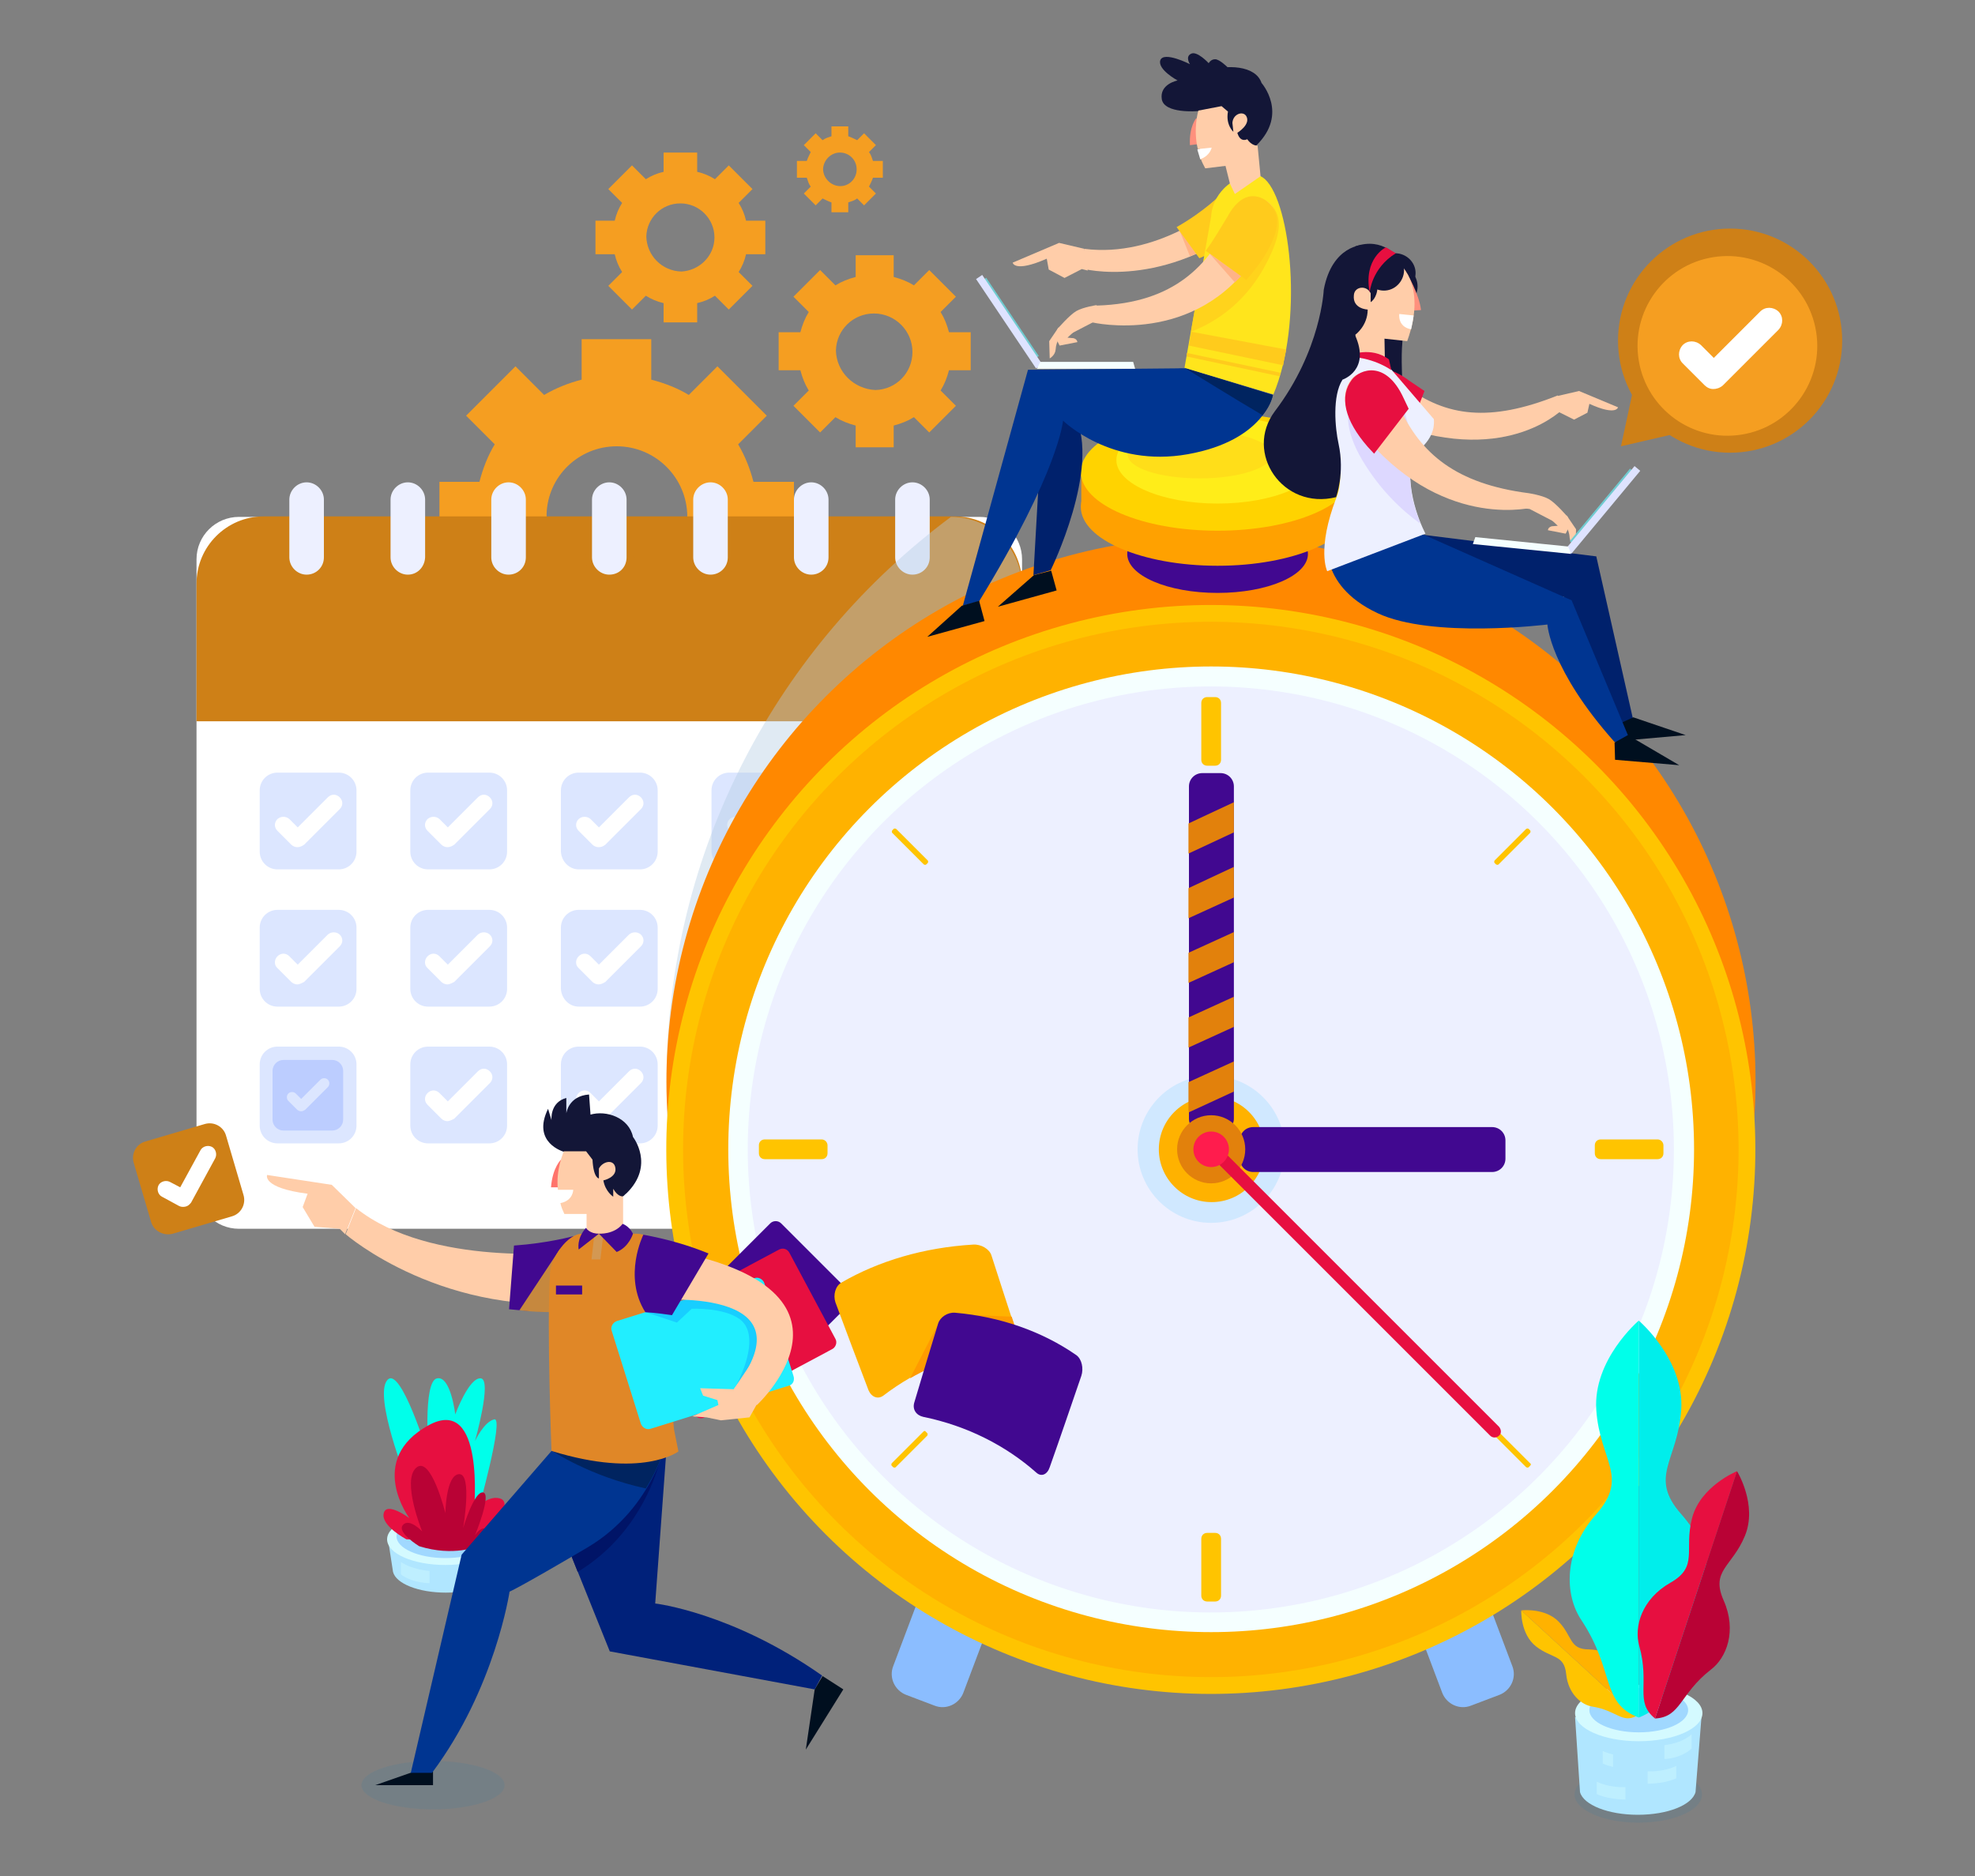 <?xml version="1.0" encoding="utf-8"?>
<!-- Generator: Adobe Illustrator 23.0.6, SVG Export Plug-In . SVG Version: 6.00 Build 0)  -->
<svg version="1.1" id="Livello_1" xmlns="http://www.w3.org/2000/svg" xmlns:xlink="http://www.w3.org/1999/xlink" x="0px" y="0px"
	 viewBox="0 0 400 380" style="enable-background:new 0 0 400 380;" xml:space="preserve">
<rect x="0" y="0" width="400" height="380" fill="#808080" stroke="none"/>
<style type="text/css">
	.st0{fill:#F59E21;}
	.st1{fill:#FFFFFF;}
	.st2{fill:#DCE6FF;}
	.st3{fill:#BCCDFF;}
	.st4{fill:#CE8017;}
	.st5{fill:#EDF0FF;}
	.st6{opacity:9.000000e-02;fill:#017ABF;}
	.st7{fill:#8BBDFF;}
	.st8{opacity:0.41;fill:#B3CAE1;}
	.st9{fill:#FF8800;}
	.st10{fill:#FFC400;}
	.st11{fill:#FFB200;}
	.st12{fill:#F5FFFF;}
	.st13{fill:#D0E8FF;}
	.st14{fill:#410890;}
	.st15{fill:#E2810C;}
	.st16{fill:#E70F40;}
	.st17{fill:#FF1C4D;}
	.st18{fill:#FFA100;}
	.st19{fill:#FFD300;}
	.st20{fill:#FFED19;}
	.st21{fill:#FFDE19;}
	.st22{fill:#B0E6FF;}
	.st23{fill:#BEEFFF;}
	.st24{fill:#D4FAFF;}
	.st25{fill:#A0D8FF;}
	.st26{fill:#00FFEA;}
	.st27{fill:#B90235;}
	.st28{fill:#000F1F;}
	.st29{fill:#00217A;}
	.st30{fill:#001467;}
	.st31{fill:#003591;}
	.st32{fill:#002460;}
	.st33{fill:#131637;}
	.st34{fill:#FF746B;}
	.st35{fill:#FFCDA9;}
	.st36{fill:#C6883E;}
	.st37{fill:#E08727;}
	.st38{fill:#FF9B00;}
	.st39{fill:#21EEFF;}
	.st40{fill:#18CEFF;}
	.st41{fill:#D39853;}
	.st42{fill:#00EEEB;}
	.st43{fill:#FF907D;}
	.st44{fill:#00216C;}
	.st45{fill:#DDD8FF;}
	.st46{fill:#70CBD0;}
	.st47{fill:#DEE3FF;}
	.st48{fill:#FFB387;}
	.st49{fill:#FFCB1C;}
	.st50{fill:#FFE51C;}
	.st51{opacity:0.68;fill:#FFCB1C;}
</style>
<g>
	<path class="st0" d="M160.8,111.7V97.6h-8.2c-0.7-2.7-1.7-5.2-3.1-7.6l5.8-5.8l-10-10l-5.8,5.8c-2.3-1.4-4.9-2.4-7.6-3.1v-8.2
		h-14.1v8.2c-2.7,0.7-5.2,1.7-7.6,3.1l-5.8-5.8l-10,10l5.8,5.8c-1.4,2.3-2.4,4.9-3.1,7.6H89v14.1h8.2c0.7,2.7,1.7,5.2,3.1,7.6
		l-5.8,5.8l10,10l5.8-5.8c2.3,1.4,4.9,2.4,7.6,3.1v8.2H132v-8.2c2.7-0.7,5.2-1.7,7.6-3.1l5.8,5.8l10-10l-5.8-5.8
		c1.4-2.3,2.4-4.9,3.1-7.6H160.8z M110.7,104.2c0.2-7.7,6.5-13.8,14.2-13.8c7.9,0,14.3,6.4,14.3,14.3c0,7.7-6.2,14-13.8,14.2
		C117.4,118.6,110.9,112.2,110.7,104.2z"/>
	<path class="st0" d="M196.6,75v-7.7h-4.4c-0.4-1.5-0.9-2.8-1.7-4.1l3.1-3.1l-5.4-5.4l-3.1,3.1c-1.3-0.8-2.6-1.3-4.1-1.7v-4.4h-7.7
		v4.4c-1.5,0.4-2.8,0.9-4.1,1.7l-3.1-3.1l-5.4,5.4l3.1,3.1c-0.8,1.3-1.3,2.6-1.7,4.1h-4.4V75h4.4c0.4,1.5,0.9,2.8,1.7,4.1l-3.1,3.1
		l5.4,5.4l3.1-3.1c1.3,0.8,2.6,1.3,4.1,1.7v4.4h7.7v-4.4c1.5-0.4,2.8-0.9,4.1-1.7l3.1,3.1l5.4-5.4l-3.1-3.1c0.8-1.3,1.3-2.6,1.7-4.1
		H196.6z M169.3,71c0.1-4.2,3.5-7.5,7.7-7.5c4.3,0,7.8,3.5,7.8,7.8c0,4.2-3.3,7.6-7.5,7.7C172.9,78.8,169.4,75.3,169.3,71z"/>
	<path class="st0" d="M155,51.5v-6.8h-3.9c-0.3-1.3-0.8-2.5-1.5-3.6l2.8-2.8l-4.8-4.8l-2.8,2.8c-1.1-0.7-2.3-1.2-3.6-1.5v-3.9h-6.8
		v3.9c-1.3,0.3-2.5,0.8-3.6,1.5l-2.8-2.8l-4.8,4.8l2.8,2.8c-0.7,1.1-1.2,2.3-1.5,3.6h-3.9v6.8h3.9c0.3,1.3,0.8,2.5,1.5,3.6l-2.8,2.8
		l4.8,4.8l2.8-2.8c1.1,0.7,2.3,1.2,3.6,1.5v3.9h6.8v-3.9c1.3-0.3,2.5-0.8,3.6-1.5l2.8,2.8l4.8-4.8l-2.8-2.8c0.7-1.1,1.2-2.3,1.5-3.6
		H155z M130.9,47.9c0.1-3.7,3.1-6.7,6.9-6.7c3.8,0,6.9,3.1,6.9,6.9c0,3.7-3,6.7-6.7,6.9C134.1,54.9,131,51.8,130.9,47.9z"/>
	<path class="st0" d="M178.8,36v-3.4h-2c-0.2-0.6-0.4-1.3-0.8-1.8l1.4-1.4L175,27l-1.4,1.4c-0.6-0.3-1.2-0.6-1.8-0.8v-2h-3.4v2
		c-0.6,0.2-1.3,0.4-1.8,0.8l-1.4-1.4l-2.4,2.4l1.4,1.4c-0.3,0.6-0.6,1.2-0.8,1.8h-2V36h2c0.2,0.6,0.4,1.3,0.8,1.8l-1.4,1.4l2.4,2.4
		l1.4-1.4c0.6,0.3,1.2,0.6,1.8,0.8v2h3.4v-2c0.6-0.2,1.3-0.4,1.8-0.8l1.4,1.4l2.4-2.4l-1.4-1.4c0.3-0.6,0.6-1.2,0.8-1.8H178.8z
		 M166.7,34.2c0.1-1.8,1.6-3.3,3.4-3.3c1.9,0,3.4,1.5,3.4,3.4c0,1.9-1.5,3.4-3.3,3.4C168.3,37.7,166.7,36.1,166.7,34.2z"/>
	<g>
		<path class="st1" d="M198.4,248.9h-150c-4.8,0-8.6-3.9-8.6-8.6v-127c0-4.8,3.9-8.6,8.6-8.6h150c4.8,0,8.6,3.9,8.6,8.6v127
			C207,245,203.2,248.9,198.4,248.9z"/>
		<path class="st2" d="M86.7,176.1h12.4c2,0,3.6-1.6,3.6-3.6v-12.4c0-2-1.6-3.6-3.6-3.6H86.7c-2,0-3.6,1.6-3.6,3.6v12.4
			C83.1,174.5,84.7,176.1,86.7,176.1z M117.2,176.1h12.4c2,0,3.6-1.6,3.6-3.6v-12.4c0-2-1.6-3.6-3.6-3.6h-12.4c-2,0-3.6,1.6-3.6,3.6
			v12.4C113.7,174.5,115.3,176.1,117.2,176.1z M56.2,176.1h12.4c2,0,3.6-1.6,3.6-3.6v-12.4c0-2-1.6-3.6-3.6-3.6H56.2
			c-2,0-3.6,1.6-3.6,3.6v12.4C52.6,174.5,54.2,176.1,56.2,176.1z M147.7,176.1h12.4c2,0,3.6-1.6,3.6-3.6v-12.4c0-2-1.6-3.6-3.6-3.6
			h-12.4c-2,0-3.6,1.6-3.6,3.6v12.4C144.2,174.5,145.8,176.1,147.7,176.1z M174.7,160.1v12.4c0,2,1.6,3.6,3.6,3.6h12.4
			c2,0,3.6-1.6,3.6-3.6v-12.4c0-2-1.6-3.6-3.6-3.6h-12.4C176.3,156.6,174.7,158.2,174.7,160.1z M178.3,203.9h12.4
			c2,0,3.6-1.6,3.6-3.6v-12.4c0-2-1.6-3.6-3.6-3.6h-12.4c-2,0-3.6,1.6-3.6,3.6v12.4C174.7,202.3,176.3,203.9,178.3,203.9z
			 M56.2,203.9h12.4c2,0,3.6-1.6,3.6-3.6v-12.4c0-2-1.6-3.6-3.6-3.6H56.2c-2,0-3.6,1.6-3.6,3.6v12.4
			C52.6,202.3,54.2,203.9,56.2,203.9z M86.7,203.9h12.4c2,0,3.6-1.6,3.6-3.6v-12.4c0-2-1.6-3.6-3.6-3.6H86.7c-2,0-3.6,1.6-3.6,3.6
			v12.4C83.1,202.3,84.7,203.9,86.7,203.9z M147.7,203.9h12.4c2,0,3.6-1.6,3.6-3.6v-12.4c0-2-1.6-3.6-3.6-3.6h-12.4
			c-2,0-3.6,1.6-3.6,3.6v12.4C144.2,202.3,145.8,203.9,147.7,203.9z M117.2,203.9h12.4c2,0,3.6-1.6,3.6-3.6v-12.4
			c0-2-1.6-3.6-3.6-3.6h-12.4c-2,0-3.6,1.6-3.6,3.6v12.4C113.7,202.3,115.3,203.9,117.2,203.9z M56.2,231.6h12.4
			c2,0,3.6-1.6,3.6-3.6v-12.4c0-2-1.6-3.6-3.6-3.6H56.2c-2,0-3.6,1.6-3.6,3.6V228C52.6,230,54.2,231.6,56.2,231.6z M147.7,231.6
			h12.4c2,0,3.6-1.6,3.6-3.6v-12.4c0-2-1.6-3.6-3.6-3.6h-12.4c-2,0-3.6,1.6-3.6,3.6V228C144.2,230,145.8,231.6,147.7,231.6z
			 M178.3,231.6h12.4c2,0,3.6-1.6,3.6-3.6v-12.4c0-2-1.6-3.6-3.6-3.6h-12.4c-2,0-3.6,1.6-3.6,3.6V228
			C174.7,230,176.3,231.6,178.3,231.6z M117.2,231.6h12.4c2,0,3.6-1.6,3.6-3.6v-12.4c0-2-1.6-3.6-3.6-3.6h-12.4
			c-2,0-3.6,1.6-3.6,3.6V228C113.7,230,115.3,231.6,117.2,231.6z M86.7,231.6h12.4c2,0,3.6-1.6,3.6-3.6v-12.4c0-2-1.6-3.6-3.6-3.6
			H86.7c-2,0-3.6,1.6-3.6,3.6V228C83.1,230,84.7,231.6,86.7,231.6z"/>
		<path class="st3" d="M57.4,229h9.9c1.2,0,2.2-1,2.2-2.2v-9.9c0-1.2-1-2.2-2.2-2.2h-9.9c-1.2,0-2.2,1-2.2,2.2v9.9
			C55.2,228,56.2,229,57.4,229z"/>
		<g>
			<g>
				<g>
					<path class="st1" d="M60.2,171.6c-0.4,0-0.9-0.2-1.2-0.5l-2.8-2.8c-0.7-0.7-0.7-1.7,0-2.4c0.7-0.6,1.7-0.6,2.4,0l1.7,1.7
						l6.1-6.1c0.7-0.7,1.7-0.7,2.4,0c0.7,0.7,0.7,1.7,0,2.4l-7.2,7.2C61,171.5,60.6,171.6,60.2,171.6z"/>
				</g>
			</g>
			<g>
				<g>
					<path class="st1" d="M90.6,171.6c-0.4,0-0.9-0.2-1.2-0.5l-2.8-2.8c-0.7-0.7-0.7-1.7,0-2.4c0.7-0.6,1.7-0.6,2.4,0l1.7,1.7
						l6.1-6.1c0.7-0.7,1.7-0.7,2.4,0c0.7,0.7,0.7,1.7,0,2.4l-7.2,7.2C91.4,171.5,91,171.6,90.6,171.6z"/>
				</g>
			</g>
			<g>
				<g>
					<path class="st1" d="M121.2,171.6c-0.4,0-0.9-0.2-1.2-0.5l-2.8-2.8c-0.7-0.7-0.7-1.7,0-2.4c0.7-0.6,1.7-0.6,2.4,0l1.7,1.7
						l6.1-6.1c0.7-0.7,1.7-0.7,2.4,0c0.7,0.7,0.7,1.7,0,2.4l-7.2,7.2C122.1,171.5,121.7,171.6,121.2,171.6z"/>
				</g>
			</g>
			<g>
				<g>
					<path class="st1" d="M151.8,171.6c-0.4,0-0.9-0.2-1.2-0.5l-2.8-2.8c-0.7-0.7-0.7-1.7,0-2.4c0.7-0.6,1.7-0.6,2.4,0l1.7,1.7
						l6.1-6.1c0.7-0.7,1.7-0.7,2.4,0c0.7,0.7,0.7,1.7,0,2.4l-7.2,7.2C152.6,171.5,152.2,171.6,151.8,171.6z"/>
				</g>
			</g>
		</g>
		<g>
			<g>
				<g>
					<path class="st1" d="M60.2,199.4c-0.4,0-0.9-0.2-1.2-0.5l-2.8-2.8c-0.7-0.6-0.7-1.7,0-2.4c0.7-0.7,1.7-0.7,2.4,0l1.7,1.7
						l6.1-6.1c0.7-0.6,1.7-0.6,2.4,0c0.7,0.7,0.7,1.7,0,2.4l-7.2,7.2C61,199.2,60.6,199.4,60.2,199.4z"/>
				</g>
			</g>
			<g>
				<path class="st2" d="M61,225.1c-0.3,0-0.5-0.1-0.8-0.3l-1.8-1.8c-0.4-0.4-0.4-1.1,0-1.5c0.4-0.4,1.1-0.4,1.5,0l1.1,1.1l3.9-3.9
					c0.4-0.4,1.1-0.4,1.5,0c0.4,0.4,0.4,1.1,0,1.5l-4.6,4.6C61.5,225,61.2,225.1,61,225.1z"/>
			</g>
			<g>
				<g>
					<path class="st1" d="M90.6,199.4c-0.4,0-0.9-0.2-1.2-0.5l-2.8-2.8c-0.7-0.6-0.7-1.7,0-2.4c0.7-0.7,1.7-0.7,2.4,0l1.7,1.7
						l6.1-6.1c0.7-0.6,1.7-0.6,2.4,0c0.7,0.7,0.7,1.7,0,2.4l-7.2,7.2C91.4,199.2,91,199.4,90.6,199.4z"/>
				</g>
			</g>
			<g>
				<g>
					<path class="st1" d="M121.2,199.4c-0.4,0-0.9-0.2-1.2-0.5l-2.8-2.8c-0.7-0.6-0.7-1.7,0-2.4c0.7-0.7,1.7-0.7,2.4,0l1.7,1.7
						l6.1-6.1c0.7-0.6,1.7-0.6,2.4,0c0.7,0.7,0.7,1.7,0,2.4l-7.2,7.2C122.1,199.2,121.7,199.4,121.2,199.4z"/>
				</g>
			</g>
			<g>
				<g>
					<path class="st1" d="M151.8,199.4c-0.4,0-0.9-0.2-1.2-0.5l-2.8-2.8c-0.7-0.6-0.7-1.7,0-2.4c0.7-0.7,1.7-0.7,2.4,0l1.7,1.7
						l6.1-6.1c0.7-0.6,1.7-0.6,2.4,0c0.7,0.7,0.7,1.7,0,2.4l-7.2,7.2C152.6,199.2,152.2,199.4,151.8,199.4z"/>
				</g>
			</g>
		</g>
		<g>
			<g>
				<path class="st4" d="M35,249.9l11.9-3.5c1.9-0.5,3-2.5,2.4-4.4l-3.5-11.9c-0.5-1.9-2.5-3-4.4-2.4l-11.9,3.5
					c-1.9,0.5-3,2.5-2.4,4.4l3.5,11.9C31.1,249.3,33.1,250.4,35,249.9z"/>
				<g>
					<path class="st1" d="M37.6,244.4c-0.4,0.1-0.9,0.1-1.3-0.1l-3.5-1.9c-0.8-0.4-1.1-1.5-0.7-2.3c0.4-0.8,1.5-1.1,2.3-0.7l2.1,1.1
						l4.1-7.5c0.4-0.8,1.5-1.1,2.3-0.7c0.8,0.4,1.1,1.5,0.7,2.3l-4.9,9C38.3,244.1,38,244.3,37.6,244.4z"/>
				</g>
			</g>
			<g>
				<g>
					<path class="st1" d="M90.6,227.1c-0.4,0-0.9-0.2-1.2-0.5l-2.8-2.8c-0.7-0.7-0.7-1.7,0-2.4c0.7-0.7,1.7-0.7,2.4,0l1.7,1.7
						l6.1-6.1c0.7-0.7,1.7-0.7,2.4,0c0.7,0.7,0.7,1.7,0,2.4l-7.2,7.2C91.4,226.9,91,227.1,90.6,227.1z"/>
				</g>
			</g>
			<g>
				<g>
					<path class="st1" d="M121.2,227.1c-0.4,0-0.9-0.2-1.2-0.5l-2.8-2.8c-0.7-0.7-0.7-1.7,0-2.4c0.7-0.7,1.7-0.7,2.4,0l1.7,1.7
						l6.1-6.1c0.7-0.7,1.7-0.7,2.4,0c0.7,0.7,0.7,1.7,0,2.4l-7.2,7.2C122.1,226.9,121.7,227.1,121.2,227.1z"/>
				</g>
			</g>
			<g>
				<g>
					<path class="st1" d="M151.8,227.1c-0.4,0-0.9-0.2-1.2-0.5l-2.8-2.8c-0.7-0.7-0.7-1.7,0-2.4c0.7-0.7,1.7-0.7,2.4,0l1.7,1.7
						l6.1-6.1c0.7-0.7,1.7-0.7,2.4,0c0.7,0.7,0.7,1.7,0,2.4l-7.2,7.2C152.6,226.9,152.2,227.1,151.8,227.1z"/>
				</g>
			</g>
		</g>
		<path class="st4" d="M193.4,104.6h-140c-7.5,0-13.6,6.1-13.6,13.6v27.9H207v-27.9C207,110.7,200.9,104.6,193.4,104.6z"/>
		<g>
			<g>
				<path class="st4" d="M67.2,113.1c0,2.8-2.3,5-5,5c-2.8,0-5-2.3-5-5c0-2.8,2.3-5,5-5C64.9,108.1,67.2,110.3,67.2,113.1z"/>
				<path class="st5" d="M62.1,116.4L62.1,116.4c-1.9,0-3.5-1.6-3.5-3.5v-11.7c0-1.9,1.6-3.5,3.5-3.5l0,0c1.9,0,3.5,1.6,3.5,3.5
					v11.7C65.6,114.9,64,116.4,62.1,116.4z"/>
			</g>
			<g>
				<path class="st4" d="M87.6,113.1c0,2.8-2.3,5-5,5c-2.8,0-5-2.3-5-5c0-2.8,2.3-5,5-5C85.3,108.1,87.6,110.3,87.6,113.1z"/>
				<path class="st5" d="M82.6,116.4L82.6,116.4c-1.9,0-3.5-1.6-3.5-3.5v-11.7c0-1.9,1.6-3.5,3.5-3.5l0,0c1.9,0,3.5,1.6,3.5,3.5
					v11.7C86,114.9,84.5,116.4,82.6,116.4z"/>
			</g>
			<g>
				<path class="st4" d="M108,113.1c0,2.8-2.3,5-5,5c-2.8,0-5-2.3-5-5c0-2.8,2.3-5,5-5C105.8,108.1,108,110.3,108,113.1z"/>
				<path class="st5" d="M103,116.4L103,116.4c-1.9,0-3.5-1.6-3.5-3.5v-11.7c0-1.9,1.6-3.5,3.5-3.5l0,0c1.9,0,3.5,1.6,3.5,3.5v11.7
					C106.5,114.9,104.9,116.4,103,116.4z"/>
			</g>
			<g>
				<path class="st4" d="M128.5,113.1c0,2.8-2.3,5-5,5s-5-2.3-5-5c0-2.8,2.3-5,5-5S128.5,110.3,128.5,113.1z"/>
				<path class="st5" d="M123.4,116.4L123.4,116.4c-1.9,0-3.5-1.6-3.5-3.5v-11.7c0-1.9,1.6-3.5,3.5-3.5l0,0c1.9,0,3.5,1.6,3.5,3.5
					v11.7C126.9,114.9,125.4,116.4,123.4,116.4z"/>
			</g>
			<g>
				<path class="st4" d="M148.9,113.1c0,2.8-2.3,5-5,5c-2.8,0-5-2.3-5-5c0-2.8,2.3-5,5-5C146.7,108.1,148.9,110.3,148.9,113.1z"/>
				<path class="st5" d="M143.9,116.4L143.9,116.4c-1.9,0-3.5-1.6-3.5-3.5v-11.7c0-1.9,1.6-3.5,3.5-3.5l0,0c1.9,0,3.5,1.6,3.5,3.5
					v11.7C147.4,114.9,145.8,116.4,143.9,116.4z"/>
			</g>
			<g>
				<path class="st4" d="M169.4,113.1c0,2.8-2.3,5-5,5c-2.8,0-5-2.3-5-5c0-2.8,2.3-5,5-5C167.1,108.1,169.4,110.3,169.4,113.1z"/>
				<path class="st5" d="M164.3,116.4L164.3,116.4c-1.9,0-3.5-1.6-3.5-3.5v-11.7c0-1.9,1.6-3.5,3.5-3.5l0,0c1.9,0,3.5,1.6,3.5,3.5
					v11.7C167.8,114.9,166.2,116.4,164.3,116.4z"/>
			</g>
			<g>
				<path class="st4" d="M189.8,113.1c0,2.8-2.3,5-5,5c-2.8,0-5-2.3-5-5c0-2.8,2.3-5,5-5C187.5,108.1,189.8,110.3,189.8,113.1z"/>
				<path class="st5" d="M184.8,116.4L184.8,116.4c-1.9,0-3.5-1.6-3.5-3.5v-11.7c0-1.9,1.6-3.5,3.5-3.5l0,0c1.9,0,3.5,1.6,3.5,3.5
					v11.7C188.3,114.9,186.7,116.4,184.8,116.4z"/>
			</g>
		</g>
	</g>
	<g>
		<ellipse class="st6" cx="87.7" cy="361.6" rx="14.5" ry="4.9"/>
		<g>
			<path class="st7" d="M189.3,345.5l-5.8-2.2c-2.3-0.9-3.5-3.5-2.6-5.8l9.5-25.2c0.9-2.3,3.5-3.5,5.8-2.6l5.8,2.2
				c2.3,0.9,3.5,3.5,2.6,5.8l-9.5,25.2C194.2,345.2,191.6,346.4,189.3,345.5z"/>
			<path class="st7" d="M297.9,345.5l5.8-2.2c2.3-0.9,3.5-3.5,2.6-5.8l-9.5-25.2c-0.9-2.3-3.5-3.5-5.8-2.6l-5.8,2.2
				c-2.3,0.9-3.5,3.5-2.6,5.8l9.5,25.2C293,345.2,295.6,346.4,297.9,345.5z"/>
			<g>
				<path class="st8" d="M135,219c0,10.3,1.1,20.3,3.2,29.9h54.5c7.9,0,14.3-6.4,14.3-14.3V119c0-7.9-6.4-14.3-14.3-14.3h-0.1
					C157.7,130.6,135,172.1,135,219z"/>
				
					<ellipse transform="matrix(0.707 -0.707 0.707 0.707 -82.997 237.614)" class="st9" cx="245.3" cy="219" rx="110.3" ry="110.3"/>
				
					<ellipse transform="matrix(0.707 -0.707 0.707 0.707 -92.787 241.67)" class="st10" cx="245.3" cy="232.8" rx="110.3" ry="110.3"/>
				
					<ellipse transform="matrix(0.707 -0.707 0.707 0.707 -92.787 241.67)" class="st11" cx="245.3" cy="232.8" rx="106.9" ry="106.9"/>
				<circle class="st12" cx="245.3" cy="232.8" r="97.8"/>
				
					<ellipse transform="matrix(0.707 -0.707 0.707 0.707 -92.787 241.67)" class="st5" cx="245.3" cy="232.8" rx="93.8" ry="93.8"/>
				<g>
					<path class="st10" d="M187.9,174.8l-0.3,0.3c-0.1,0.1-0.3,0.1-0.5,0l-6.4-6.4c-0.1-0.1-0.1-0.3,0-0.5l0.3-0.3
						c0.1-0.1,0.3-0.1,0.5,0l6.4,6.4C188,174.4,188,174.7,187.9,174.8z"/>
					<path class="st10" d="M309.9,296.9l-0.3,0.3c-0.1,0.1-0.3,0.1-0.5,0l-6.4-6.4c-0.1-0.1-0.1-0.3,0-0.5l0.3-0.3
						c0.1-0.1,0.3-0.1,0.5,0l6.4,6.4C310.1,296.5,310.1,296.7,309.9,296.9z"/>
				</g>
				<g>
					<path class="st10" d="M187.5,290l0.3,0.3c0.1,0.1,0.1,0.3,0,0.5l-6.4,6.4c-0.1,0.1-0.3,0.1-0.5,0l-0.3-0.3
						c-0.1-0.1-0.1-0.3,0-0.5l6.4-6.4C187.2,289.8,187.4,289.8,187.5,290z"/>
					<path class="st10" d="M309.6,167.9l0.3,0.3c0.1,0.1,0.1,0.3,0,0.5l-6.4,6.4c-0.1,0.1-0.3,0.1-0.5,0l-0.3-0.3
						c-0.1-0.1-0.1-0.3,0-0.5l6.4-6.4C309.3,167.8,309.5,167.8,309.6,167.9z"/>
				</g>
				<circle class="st13" cx="245.3" cy="232.8" r="14.9"/>
				<path class="st11" d="M256.1,232.8c0,5.9-4.8,10.7-10.7,10.7c-5.9,0-10.7-4.8-10.7-10.7c0-5.9,4.8-10.7,10.7-10.7
					C251.3,222.1,256.1,226.9,256.1,232.8z"/>
				<path class="st14" d="M247.2,229.3h-3.7c-1.5,0-2.7-1.2-2.7-2.7v-67.3c0-1.5,1.2-2.7,2.7-2.7h3.7c1.5,0,2.7,1.2,2.7,2.7v67.3
					C249.9,228,248.7,229.3,247.2,229.3z"/>
				<g>
					<polygon class="st15" points="240.7,193 240.7,199.1 249.9,194.9 249.9,188.8 					"/>
					<polygon class="st15" points="240.7,206.1 240.7,212.2 249.9,208 249.9,201.9 					"/>
					<path class="st15" d="M249.9,215l-9.2,4.2v5.5c0,0.2,0,0.4,0.1,0.6l9.1-4.2V215z"/>
					<polygon class="st15" points="240.7,179.9 240.7,186 249.9,181.8 249.9,175.6 					"/>
					<polygon class="st15" points="240.7,166.8 240.7,172.9 249.9,168.6 249.9,162.5 					"/>
				</g>
				<path class="st14" d="M251.1,234.7V231c0-1.5,1.2-2.7,2.7-2.7h48.4c1.5,0,2.7,1.2,2.7,2.7v3.7c0,1.5-1.2,2.7-2.7,2.7h-48.4
					C252.3,237.4,251.1,236.2,251.1,234.7z"/>
				<path class="st15" d="M252.2,232.8c0,3.8-3.1,6.9-6.9,6.9c-3.8,0-6.9-3.1-6.9-6.9c0-3.8,3.1-6.9,6.9-6.9
					C249.1,225.9,252.2,229,252.2,232.8z"/>
				<path class="st16" d="M303.6,290.8L303.6,290.8c-0.5,0.5-1.3,0.5-1.8,0l-56.6-56.6c-0.5-0.5-0.5-1.3,0-1.8l0,0
					c0.5-0.5,1.3-0.5,1.8,0l56.6,56.6C304.1,289.6,304.1,290.4,303.6,290.8z"/>
				<circle class="st17" cx="245.3" cy="232.8" r="3.6"/>
			</g>
			<g>
				<path class="st10" d="M246.1,155.1h-1.6c-0.7,0-1.2-0.5-1.2-1.2v-11.5c0-0.7,0.5-1.2,1.2-1.2h1.6c0.7,0,1.2,0.5,1.2,1.2v11.5
					C247.3,154.6,246.8,155.1,246.1,155.1z"/>
				<path class="st10" d="M246.1,324.4h-1.6c-0.7,0-1.2-0.5-1.2-1.2v-11.5c0-0.7,0.5-1.2,1.2-1.2h1.6c0.7,0,1.2,0.5,1.2,1.2v11.5
					C247.3,323.9,246.8,324.4,246.1,324.4z"/>
			</g>
			<g>
				<path class="st10" d="M167.6,232v1.6c0,0.7-0.5,1.2-1.2,1.2h-11.5c-0.7,0-1.2-0.5-1.2-1.2V232c0-0.7,0.5-1.2,1.2-1.2h11.5
					C167.1,230.8,167.6,231.4,167.6,232z"/>
				<path class="st10" d="M336.9,232v1.6c0,0.7-0.5,1.2-1.2,1.2h-11.5c-0.7,0-1.2-0.5-1.2-1.2V232c0-0.7,0.5-1.2,1.2-1.2h11.5
					C336.4,230.8,336.9,231.4,336.9,232z"/>
			</g>
		</g>
		<g>
			<path class="st14" d="M264.9,112.2c0,4.4-8.2,7.9-18.3,7.9c-10.1,0-18.3-3.5-18.3-7.9c0-4.4,8.2-7.9,18.3-7.9
				C256.7,104.3,264.9,107.9,264.9,112.2z"/>
			<ellipse class="st18" cx="246.6" cy="102.7" rx="27.7" ry="11.9"/>
			<rect x="219" y="95.6" class="st18" width="55.4" height="7.1"/>
			<ellipse class="st19" cx="246.6" cy="95.6" rx="27.7" ry="11.9"/>
			<path class="st20" d="M267.1,93.2c0,4.9-9.2,8.8-20.5,8.8c-11.3,0-20.5-4-20.5-8.8c0-4.9,9.2-8.8,20.5-8.8
				C257.9,84.3,267.1,88.3,267.1,93.2z"/>
			<path class="st21" d="M257.6,92.1c0,2.6-6.5,4.8-14.6,4.8c-8.1,0-14.6-2.1-14.6-4.8c0-2.6,6.5-4.8,14.6-4.8
				C251,87.3,257.6,89.5,257.6,92.1z"/>
		</g>
	</g>
	<g>
		<polygon class="st4" points="339.1,87.9 328.3,90.4 330.6,79.7 339.1,79.7 		"/>
		<circle class="st4" cx="350.4" cy="69" r="22.7"/>
		<ellipse transform="matrix(0.987 -0.16 0.16 0.987 -6.696 56.958)" class="st0" cx="349.9" cy="70" rx="18.2" ry="18.2"/>
		<g>
			<g>
				<path class="st1" d="M347,78.8c-0.7,0-1.3-0.3-1.8-0.8l-4.4-4.4c-1-1-1-2.6,0-3.7c1-1,2.6-1,3.7,0l2.6,2.6l9.4-9.4
					c1-1,2.6-1,3.7,0c1,1,1,2.6,0,3.7l-11.3,11.3C348.3,78.6,347.6,78.8,347,78.8z"/>
			</g>
		</g>
	</g>
	<g>
		<g>
			<g>
				<path class="st22" d="M102,311.8l-2,1.2c-1.7-1.6-5.5-2.7-9.7-2.7c-4.3,0-8,1.1-9.7,2.7l-2-1.1l1,6.5l0,0
					c0.6,2.4,5.2,4.2,10.7,4.2c5.5,0,10.1-1.9,10.7-4.2l0,0L102,311.8z"/>
				<path class="st23" d="M81.2,316.4v2.5c0,0,1.7,1.6,5.8,1.8v-2.5C86.9,318.2,83.6,318,81.2,316.4z"/>
				<path class="st23" d="M97.3,317.2l-0.2,2.8c1.6-0.6,2.4-1.4,2.4-1.4l0.4-2.6C99,316.5,98.1,316.9,97.3,317.2z"/>
				<path class="st24" d="M102,311.8c0,2.9-5.3,5.2-11.8,5.2c-6.5,0-11.8-2.3-11.8-5.2c0-2.9,5.3-5.2,11.8-5.2
					C96.7,306.5,102,308.9,102,311.8z"/>
				<path class="st25" d="M100.1,311.2c0,2.4-4.4,4.4-9.9,4.4c-5.5,0-9.9-2-9.9-4.4c0-2.4,4.4-4.4,9.9-4.4
					C95.7,306.8,100.1,308.8,100.1,311.2z"/>
			</g>
		</g>
		<path class="st26" d="M82.3,299.7c0,0-6.6-16.8-3.9-20.1c2.7-3.4,8.4,15.4,8.4,15.4s-1.2-15.2,1.7-15.8c2.8-0.6,3.7,7.3,3.7,7.3
			s2.8-7.6,5.2-7.3c2.3,0.3-1.2,12.7-1.2,12.7s1.8-3.9,3.9-4.4c2.1-0.5-3.4,19-3.4,19l-6.8-0.9"/>
		<path class="st16" d="M82.3,311.8c0,0-5.1-2.7-4.6-5.2c0.5-2.6,5.2,0.9,5.2,0.9s-8.8-11.8,3.9-18.8c11.5-6.3,9.2,17.3,9.2,17.3
			s2.6-3.2,5.2-2.5c3.4,0.9-3.1,8.5-3.1,8.5S92.6,312.3,82.3,311.8z"/>
		<path class="st27" d="M84.9,313.2c0,0-4.6-2.8-3.3-4.3c1.3-1.5,3.9,1.3,3.9,1.3s-4.2-10.3-1.2-12.9c3-2.6,5.9,9.2,5.9,9.2
			s0.1-7.8,2.8-7.9c2.7-0.1,0.8,10.9,0.8,10.9s2.2-7.4,4-7.2c1.9,0.2-1.6,8.7-1.6,8.7s0.9-1.6,2.1-1.4c1.2,0.2-1.6,3.6-1.6,3.6
			S92,315.4,84.9,313.2z"/>
	</g>
	<g>
		<g>
			<polygon class="st28" points="87.7,358.8 87.7,361.6 76,361.6 84,358.8 			"/>
			<g>
				<polygon class="st28" points="166.6,339.5 170.8,342.2 163.2,354.4 165,342.2 				"/>
				<path class="st29" d="M165,342.2l-41.5-7.7l-8.6-21.4l20.3-22.5l-2.5,34.2c0,0,15.6,1.8,33.8,14.6L165,342.2z"/>
				<path class="st30" d="M133.7,295.7l-5.2,2.4l-13.6,15l2.1,5.3c11.9-7.2,15.7-19,16.5-22C133.7,296,133.7,295.7,133.7,295.7z"/>
				<path class="st31" d="M135.3,290.7c0,0-2.5,14.6-16.4,22.8c-13.9,8.2-15.7,8.9-15.7,8.9s-2.9,19.6-15.7,36.7h-4.3l10.3-44.2
					l18.2-21L135.3,290.7z"/>
				<path class="st32" d="M135.2,291.1c-0.1-0.1-0.3-0.2-0.4-0.4l-23.1,3.1c0,0,7.6,5.2,19.1,7.7
					C133.8,296.7,134.9,292.4,135.2,291.1z"/>
			</g>
			<path class="st33" d="M128.2,230.3c-0.8-3.9-5.4-5.5-8.7-4.5c-0.2,0.7-0.9,1.5-1.2,2.1c-0.7,2.1-1.8,3.8-3.4,5.4
				c-0.1,0.1-0.2,0.2-0.4,0.4l5,7l3.9,3.2l2.7-1.5c0.3-0.2,0.5-0.5,0.8-0.7C132.7,236,128.2,230.3,128.2,230.3z"/>
			<path class="st33" d="M119.8,233.3h-5.6c0,0-6.6-1.8-3.2-8.7l0.7,2.3c0,0-0.4-3.6,3-4.5l0,3.1c0,0,0.4-3.5,4.6-3.8l0.3,4.1l4.8,5
				L119.8,233.3z"/>
			<path class="st34" d="M113.7,234.8c0,0-1.8,1.6-2.1,5.7h3.7L113.7,234.8z"/>
			<polyline class="st1" points="113,241.1 113.4,243.8 117.2,243 117.9,241.1 117.1,239.6 			"/>
			<path class="st35" d="M124.2,240.8v1.6c0,0-1.6-1-2-3.3c0,0,2.9-0.6,2.4-2.7c-0.4-1.7-2.6-1.1-3.3,0.3v2c0,0-1.1,0-1.3-3.8
				l-1.3-1.7h-4.5c0,0-1.7,3.8-1.2,7.8h3.1c0,0,0,2.2-2.6,2.7c0.2,0.9,0.4,1.3,0.8,2.2h4.5v3.3l2.6,1.2l2.2,0.7l1.9-0.9l0.7-2.4
				v-5.5C126.1,242.4,125.1,242.4,124.2,240.8z"/>
			<g>
				<path class="st35" d="M115.6,253.6c0,0-28.4,3.2-43.5-8.9l-2.1,5.3c0,0,20.1,17.5,50.4,13.6
					C120.3,263.5,122.1,259.2,115.6,253.6z"/>
				<path class="st14" d="M103.1,265.2c3.1,0.3,6.1,0.6,13.3,0.4l3.9-8c-0.5-2.4-1.7-5.1-4.2-7.2c0,0-5,1.4-12,1.9L103.1,265.2z"/>
				<path class="st36" d="M115.6,265.6l-2.2-12.6l-8.2,12.4C108.5,265.8,111.9,265.9,115.6,265.6z"/>
				<path class="st35" d="M72,244.7l-4.8-4.7l-13.1-2c0,0-1.1,2.6,8.2,3.8l-1,2.7l2.4,4l5.1,0.4l1.1,1.1L72,244.7z"/>
			</g>
			<path class="st37" d="M137.4,294c0,0-7.3,5.6-25.7-0.1c0,0-1-25-0.3-36.1c0.2-3,3.5-7.9,6.5-7.9h11c0.8,0,1.5,0.2,2.2,0.5
				l1.8,0.8l3.6,38.3L137.4,294z"/>
			<path class="st14" d="M172.2,264l-20.7,20.7c-0.6,0.6-1.6,0.6-2.2,0l-14-14c-0.6-0.6-0.6-1.6,0-2.2l20.7-20.7
				c0.6-0.6,1.6-0.6,2.2,0l14,14C172.8,262.3,172.8,263.4,172.2,264z"/>
			<path class="st11" d="M203.8,272.3c-9.6,1.5-18.1,5.2-24.9,10.4c-1.1,0.8-2.4,0.3-3-1.1c-2.3-6-4.5-11.9-6.7-17.8
				c-0.5-1.5,0-3.3,1.2-4c7.6-4.4,16.7-7.1,26.7-7.7c1.6-0.1,3.3,0.9,3.7,2.2c1.6,5,3.3,10.2,5,15.4
				C206.3,270.9,205.3,272.1,203.8,272.3z"/>
			<path class="st38" d="M190.3,267.6l-6,11.6c5.7-3.3,12.3-5.6,19.5-6.8c1.5-0.3,2.5-1.4,2.1-2.7c-0.3-1-0.7-2-1-3l-12.1-0.5
				L190.3,267.6z"/>
			<path class="st14" d="M187,287c8.8,1.8,16.7,5.8,22.9,11.3c1,0.9,2.2,0.4,2.7-1.1c2.2-6.2,4.3-12.4,6.4-18.5
				c0.5-1.5,0.1-3.4-1-4.2c-6.9-4.8-15.4-7.8-24.6-8.6c-1.5-0.1-3,0.9-3.4,2.2c-1.6,5.2-3.2,10.5-4.8,15.9
				C184.7,285.5,185.6,286.7,187,287z"/>
			<path class="st16" d="M168.5,273.3l-25.8,13.8c-0.8,0.4-1.7,0.1-2.1-0.7l-9.3-17.4c-0.4-0.8-0.1-1.7,0.7-2.1l25.8-13.8
				c0.8-0.4,1.7-0.1,2.1,0.7l9.3,17.4C169.6,271.9,169.3,272.9,168.5,273.3z"/>
			<path class="st39" d="M159.7,280.7l-27.9,8.7c-0.8,0.3-1.7-0.2-2-1l-5.9-18.8c-0.3-0.8,0.2-1.7,1-2l27.9-8.7c0.8-0.3,1.7,0.2,2,1
				l5.9,18.8C161,279.6,160.6,280.5,159.7,280.7z"/>
			<path class="st40" d="M130.8,265.8l6.3,2.1l3-2.8c0,0,6.4-0.3,9.7,2.1c3.3,2.4,2.1,8.3-1.1,14.2c4.7-4.9,6.4-10.7,6.4-10.7
				l-1.8-5.6l-6.1-2.6l-8.5,0.8l-1.8,0.7"/>
			<g>
				<path class="st35" d="M132.1,263.4c0,0,33-3.2,16.6,17.9l4.6,3.3c0,0,27.2-25.2-23.4-32.3C129.8,252.3,127.5,256.1,132.1,263.4z
					"/>
				<polygon class="st35" points="152.1,276.2 148.6,281.4 141.8,281.2 142.4,282.7 145.3,283.6 145.5,284.6 140.2,286.9 
					143.1,287.1 146,287.7 151.8,287.1 153.2,284.6 156.3,281 				"/>
			</g>
			<rect x="112.6" y="260.4" class="st14" width="5.3" height="1.8"/>
			<polygon class="st41" points="119.8,255.1 120.4,249.9 122.2,249.9 121.6,255.1 			"/>
			<path class="st14" d="M121.3,249.9l-4.1,3.2c0,0-0.5-2.2,1.5-4.4C118.7,248.8,119.4,249.9,121.3,249.9z"/>
			<path class="st14" d="M121.3,249.9c0,0,3.1,0.2,4.8-2c0,0,1.3,0.4,2.1,2c0,0-0.8,2.7-3.3,3.7L121.3,249.9z"/>
		</g>
		<path class="st14" d="M143.5,253.9c-3.9-1.6-8.3-2.9-13.2-3.8c0,0-4.2,8.4,0.4,15.7c0,0,2.1,0.1,5.4,0.6L143.5,253.9z"/>
	</g>
	<g>
		<g>
			<path class="st6" d="M344.7,363.5c0,3.2-5.8,5.7-12.9,5.7c-7.1,0-12.9-2.6-12.9-5.7c0-3.2,5.8-5.7,12.9-5.7
				C339,357.8,344.7,360.3,344.7,363.5z"/>
			<path class="st22" d="M344.6,347.8l-2.1,0.5c-1.9-1.8-6-3-10.7-3c-4.7,0-8.7,1.2-10.7,3l-2.1-0.5l1,15.2l0,0
				c0.7,2.6,5.7,4.6,11.7,4.6c6.1,0,11-2,11.7-4.6l0,0L344.6,347.8z"/>
			<path class="st23" d="M323.4,360.9v2.5c0,0,2.1,1.1,5.8,1.1V362C329.2,362,326.1,362.2,323.4,360.9z"/>
			<ellipse class="st24" cx="331.9" cy="347" rx="12.9" ry="5.7"/>
			<path class="st25" d="M341.9,346.4c0,2.5-4.5,4.5-10,4.5c-5.5,0-10-2-10-4.5c0-2.5,4.5-4.5,10-4.5
				C337.4,341.9,341.9,343.9,341.9,346.4z"/>
		</g>
		<g>
			<g>
				<path class="st10" d="M331.4,347.6l-23.3-21.4c0,0-0.2,4.8,3,7.3c3.2,2.5,5.7,1.6,6.1,5.6c0.4,4,3.1,6.3,5.4,6.6
					C327.4,346.5,328.5,349.1,331.4,347.6z"/>
				<path class="st11" d="M331.4,347.6l-23.3-21.4c0,0,4.8-0.6,7.6,2.3c2.8,2.9,2.1,5.6,6.1,5.6c4,0.1,6.5,2.5,7,4.8
					C329.9,343.7,332.6,344.6,331.4,347.6z"/>
			</g>
			<path class="st26" d="M331.9,347.9v-80.4c0,0-9.3,7.9-8.6,18.1c0.7,10.3,6.7,13.5,0,21.1c-6.8,7.6-6.4,16.5-3,21.5
				C327.1,338.5,324.2,345,331.9,347.9z"/>
			<path class="st42" d="M331.9,347.9v-80.4c0,0,9.3,7.9,8.6,18.1c-0.7,10.3-6.7,13.5,0,21.1c6.8,7.6,6.4,16.5,3,21.5
				C336.6,338.5,339.5,345,331.9,347.9z"/>
		</g>
		<g>
			<path class="st16" d="M335.2,348.1l16.6-50.1c0,0-7.4,3-9.1,9.5c-1.7,6.5,1.4,9.8-4.4,13.1c-5.8,3.3-7.4,8.9-6.3,12.8
				C334.2,341.2,331,344.7,335.2,348.1z"/>
			<path class="st27" d="M335.2,348.1l16.6-50.1c0,0,4.2,6.8,1.6,13.1c-2.6,6.3-7,7-4.3,13.1c2.7,6.1,0.6,11.6-2.6,14
				C340.1,343.2,340.5,347.8,335.2,348.1z"/>
		</g>
	</g>
	<path class="st23" d="M337.1,353.5v2.8c0,0,3.1,0,5.5-2.1v-2.9C342.5,351.3,341.1,353,337.1,353.5z"/>
	<path class="st23" d="M339.5,357.7v2.5c0,0-2.1,1.1-5.8,1.1v-2.5C333.8,358.8,336.8,359,339.5,357.7z"/>
	<path class="st23" d="M326.7,355.4c-0.7-0.2-1.4-0.4-2.1-0.7v2.5c0,0,0.7,0.4,2.1,0.7V355.4z"/>
	<g>
		<g>
			<path class="st33" d="M285.1,91.2l-0.7-5.7c0,0-0.6-10.3-0.5-13.8c0.1-6.2,2.4-17,2.4-17l-13.9,7.9L285.1,91.2z"/>
			<path class="st35" d="M274.3,78.8c0.4-2.6,3.4-5.7,10.3-0.6c8.3,6.2,17.1,7.4,30.9,1.9l1.3,2.5c0,0-11,11.8-34,3.5
				C276.1,83.7,273.7,83.1,274.3,78.8z"/>
			<path class="st35" d="M315.5,80.2l4.3-1l7.9,3.3c0,0-0.3,1.8-5.8-0.7l-0.4,1.8l-2.7,1.4l-3-1.5l-1,0.3L315.5,80.2z"/>
			<path class="st16" d="M288.5,79.2c-1-0.7-2.1-1.4-3.1-2.1c-3.6-2.7-6.3-2.8-8.2-1.9l1.1,3.2l2,4.3l6,2.2L288.5,79.2z"/>
			<g>
				<g>
					<g>
						<g>
							<g>
								<g>
									<path class="st33" d="M278.4,58.1c0,2.4,2,4.3,4.4,4.3c2.4,0,4.3-2,4.3-4.4c0-2.4-2-4.3-4.4-4.3
										C280.2,53.7,278.3,55.7,278.4,58.1z"/>
									<path class="st33" d="M278.6,55.4c0,2.2,1.9,4,4.1,4c2.2,0,4-1.9,4-4.1c0-2.2-1.9-4-4.1-4
										C280.4,51.4,278.6,53.2,278.6,55.4z"/>
									<path class="st33" d="M284.5,53.2c0.1,0.6-0.3,1.2-0.9,1.3c-0.6,0.1-1.2-0.3-1.3-0.9c-0.1-0.6,0.3-1.2,0.9-1.3
										C283.8,52.2,284.4,52.6,284.5,53.2z"/>
									<path class="st33" d="M284.7,54.5c0.1,0.6-0.3,1.2-0.9,1.3c-0.6,0.1-1.2-0.3-1.3-0.9c-0.1-0.6,0.3-1.2,0.9-1.3
										C284.1,53.5,284.6,53.9,284.7,54.5z"/>
									<path class="st33" d="M283.2,52.3c0,0-3-4.4-8.7-2.4c0,0-0.4,1.6-4.3,5.6c1,1.7-0.1,3.3-0.1,5.3c0.4,8.9-0.2,18.5-4.5,26.5
										c-0.1,0.1-0.2,0.2-0.2,0.4c-0.3,1.2-0.7,2.4-1.1,3.5c1.6,1.2,4,2,7.7,1.2c3.3-9.4,4.4-19.4,4.4-19.4l3.2-7l3.9-4.1
										C283.5,61.9,286.6,52.7,283.2,52.3z"/>
									<path class="st43" d="M285,55.4c0,0.1,2.4,4.1,2.8,7.4l-3.1,0.2L285,55.4z"/>
									<path class="st35" d="M282.9,52.9c0,0,6.4,4.3,2.1,16.2l-4.6-0.5l0.1,5.4l-5.9,0.1l-0.1-6.3c0,0,2.5-1.8,2.5-5.1
										c0,0-3.1-0.1-2.8-2.9c0.1-1.8,2.6-2.1,3.4-0.4l0,1.8c0,0,1.3-0.7,1.4-3.1c0,0,3-2,1.5-5.2L282.9,52.9z"/>
									<path class="st1" d="M283.4,63.6l2.9,0.3c-0.1,0.9-0.3,1.8-0.5,2.8C283,66.2,283.4,63.6,283.4,63.6z"/>
									<path class="st33" d="M283.8,52.9c0.2,0.9-0.5,1.8-1.4,2c-0.9,0.2-1.8-0.5-2-1.4c-0.2-0.9,0.5-1.8,1.4-2
										C282.7,51.3,283.6,51.9,283.8,52.9z"/>
									<path class="st33" d="M284.3,54c0.4,2.2-1.1,4.4-3.3,4.8c-2.2,0.4-4.4-1.1-4.8-3.3c-0.4-2.2,1.1-4.4,3.3-4.8
										C281.8,50.3,283.9,51.8,284.3,54z"/>
								</g>
								<g>
									<path class="st44" d="M288,108.3l35.3,4.4l7.4,32.8l-2.2,1.5c0,0-10.6-11-11.8-26.2c-10.1,1.9-28.5-1.3-28.5-1.3"/>
									<polygon class="st28" points="328.6,146.3 329,150 341.4,148.9 330.8,145.3 									"/>
									<path class="st31" d="M269,108.5c0,0-2.6,9.8,10,15.7c11,5.2,34.4,2.3,34.4,2.3s0.5,9.1,13.6,23.8l3.2-0.2l-11.9-28.5
										l-30.2-13.4L269,108.5z"/>
									<polygon class="st28" points="327,150.4 327.1,153.9 340.1,155 329.7,148.9 									"/>
								</g>
								<path class="st5" d="M275.9,71.7L275.9,71.7c-3.1,0-5.8,2.6-5.3,5.7c-2,7.5,2.5,17.3,0.1,23.3c-4.1,10.6-1.9,15-1.9,15
									l19.9-7.6c0,0-4.2-7.8-2.8-15.2c0.3-1.3,4.9-3.3,4.5-8l-9-10.5C280.1,72.7,278,71.7,275.9,71.7z"/>
								<path class="st45" d="M285.9,93C285.9,93,285.9,93,285.9,93C285.9,93,285.9,93,285.9,93c0.1-0.4,0.6-0.8,1.2-1.4
									c-0.9-2.1-1.6-4.3-2.2-6.7c-2.1-8.4-7.8-7.4-9.7-5.6c-3.1,2.9-2.9,7.8,0.7,13.9c3.6,6,7.9,10.1,11.8,12.9
									C286.5,103.2,284.9,98,285.9,93z"/>
								<path class="st16" d="M273.8,72.3l0.1-0.6c-0.7,0.4,3.7-1.7,7.4,1.1l0.5,2.2C281.7,74.9,278.5,72.6,273.8,72.3z"/>
								<path class="st33" d="M269.9,71.9c0.2,1.2,1.4,2,2.6,1.8c1.2-0.2,2-1.4,1.8-2.6c-0.2-1.2-1.4-2-2.6-1.8
									C270.4,69.6,269.6,70.7,269.9,71.9z"/>
							</g>
						</g>
					</g>
				</g>
				<path class="st33" d="M276.1,49.6c0,0-6.3,0-8,9.1c0,0-0.5,12.2-9.9,24.6c-6.3,8.4,1.6,20.1,12.4,17.4c0,0,1.8-4.8,0.5-10.8
					c-0.7-3.2-1.3-9.7,0.8-13c0,0,5.8-1.9,2.5-9.1c-3.4-5.3,0.3-12.4,0.3-12.4L279,52L276.1,49.6z"/>
			</g>
			<g>
				<path class="st35" d="M273.7,76.8c1.6-2.1,6.1-2.3,9.7,5.6c4.3,9.5,11.5,15.6,26.2,17.5l1.2,2.8c0,0-17.6,4.9-33.7-13.5
					C272.3,83.8,271.2,80.2,273.7,76.8z"/>
				<path class="st16" d="M278.3,91.9l7-9.1c-0.3-0.7-0.7-1.4-1-2.1c-3.6-7.9-8.9-5.9-10.5-3.8c-2.6,3.4-1.5,8.2,3.2,13.6
					C277.4,90.9,277.8,91.4,278.3,91.9z"/>
			</g>
		</g>
		<path class="st16" d="M277.4,59.2c0,0,0.4-4.9,5.3-7.9l-2-1.2C280.6,50.1,276.1,52.4,277.4,59.2z"/>
		<g>
			<path class="st35" d="M309.6,99.9c0,0,2.7,0.4,4.1,1.2c1.4,0.8,3.8,3.6,3.8,3.6l0.4,1.7l-0.4,0.7l-7.7-4l-0.8-0.1L309.6,99.9z"/>
			<path class="st35" d="M317.3,104.4l1.9,2.8l-0.1,3.5c0,0-1.1-0.6-1.2-1.8c-0.1-1.9-1.2-2.8-1.2-2.8L317.3,104.4z"/>
			<path class="st35" d="M316.8,104.9l0.8,2.2l-0.5,1l-3.6-0.7c0,0,0-0.6,0.8-0.8l1.2-0.1l-1.5-1.4l0.3-0.6l0.6-0.2L316.8,104.9z"/>
		</g>
		<g>
			
				<rect x="315" y="102.1" transform="matrix(-0.639 0.769 -0.769 -0.639 610.933 -81.246)" class="st46" width="19.1" height="1.3"/>
			
				<rect x="313.7" y="102.6" transform="matrix(-0.639 0.769 -0.769 -0.639 611.553 -80.305)" class="st47" width="21.8" height="1.5"/>
			<polygon class="st12" points="318.2,112.2 298.3,110.2 298.8,108.8 317.6,110.7 			"/>
		</g>
	</g>
	<g>
		<g>
			<g>
				<path class="st44" d="M239.9,74.5l-28.5,4.9l-2.1,37.1l3.5-1c0,0,10.2-20.8,4.9-31.3l4.7-6L239.9,74.5z"/>
				<g>
					<path class="st31" d="M257.8,80c0,0-1.6,9.2-17.2,12c-15.6,2.8-25.3-6.8-25.3-6.8s-0.8,10.2-17,36.6l-3.3,0.9l13.2-47.8
						l31.8-0.3L257.8,80z"/>
					<path class="st32" d="M255.7,84.1c-5.3-3.1-15.8-9.6-15.8-9.6l17.9,5.5C257.8,80,257.5,82,255.7,84.1z"/>
					<polygon class="st28" points="198.3,121.7 199.4,125.8 187.8,129 194.8,122.7 					"/>
					<polygon class="st28" points="212.9,115.6 214,119.6 202.1,122.9 209.4,116.5 					"/>
				</g>
				<g>
					<path class="st35" d="M246.6,41.9c0,0-12.2,10.4-27,8.5l-0.4,4c0,0,16.5,4.6,34.8-10.2C254,44.2,253.2,42.9,246.6,41.9z"/>
					<polygon class="st48" points="238.9,46.7 242.3,51.4 241,51.9 					"/>
					<path class="st49" d="M238.3,46l4.6,6.3c0.5-0.2,1-0.4,1.5-0.7l4.3-6.9l-0.2-5.2c-0.4-0.1-0.8-0.2-1.2-0.2
						C247.4,39.3,243.8,42.9,238.3,46z"/>
					<path class="st35" d="M219.6,50.4l-5.1-1.2l-9.4,4c0,0,0.3,2.1,6.9-0.8l0.4,2.2l3.2,1.7l3.5-1.8l1.2,0.3L219.6,50.4z"/>
				</g>
				<path class="st50" d="M239.9,74.5l5.4-30.7c0,0,0-5.4,6.2-8c0,0,2.6-1.4,4.7,0.5c5.3,4.9,7.8,29.1,1.7,43.6L239.9,74.5z"/>
				<path class="st49" d="M260.5,70.8l-19.2-3.6l-0.5,2.8l19.1,4C260,73,260.3,71.9,260.5,70.8z"/>
				<path class="st49" d="M240.3,72.2l18.8,4c0.1-0.2,0.2-0.5,0.2-0.7l-18.9-4L240.3,72.2z"/>
				<path class="st51" d="M241.2,67.2l2-11.4c2.6-3.5,4.2-7.5,5.6-11c2.7-6.6,6.9-4.8,8.5-3.4c2.6,2.4,2.1,6.2-0.6,11.5
					C252.8,60.7,246.9,65,241.2,67.2z"/>
				<g>
					<path class="st33" d="M255.5,16.8c-1.2-3.6-7.1-3.8-11.3-2.4c0,0.8,1.5,2.5,1.2,3.3c-0.3,1.4-0.9,2.6-1.8,3.7
						c-0.3,0.4-0.6,0.8-1,1.1l5.7,6.1l3.9,2.5l2.3-1.7C261,23,255.5,16.8,255.5,16.8z"/>
					<path class="st33" d="M242.6,22.5c0,0-6.8,0.6-7.3-2.4c-0.5-3.1,3.2-3.8,3.2-3.8s-4.1-2.2-3.5-4.1c0.7-1.9,6,0.8,6,0.8
						s-1-1.5,0.2-2.1c1.2-0.7,3.6,1.9,3.6,1.9s0.4-0.8,1.3-0.8s2.5,1.6,2.5,1.6v2.6l-0.2,2.7l-3,2.2L242.6,22.5z"/>
					<path class="st43" d="M242.3,23.9c0,0-1.5,1.7-1.3,5.5l3.3-0.4L242.3,23.9z"/>
					<polyline class="st1" points="242.5,30.3 243.1,32.3 245.9,31.5 246,29.9 245.7,29.1 					"/>
					<path class="st35" d="M252.6,28.2c0,0-1.4,0.8-2-1.3c0,0,2.8-1.7,1.8-3.4c-0.7-1.1-2.7-0.4-2.8,1.4l0.2,1.8
						c0,0-1.6-1.4-1.1-4.1l-1.3-1.1l-4.7,0.9c0,0-1.1,3.7-0.1,7.8l2.8-0.3c0,0-0.3,1.6-2.2,2.3c0.3,0.8,0.5,1.1,0.9,1.9l4.1-0.5
						l0.9,3.6l1,2.1l5.2-3.6l-0.6-6.2C254.5,29.5,253.5,29.5,252.6,28.2z"/>
				</g>
				<g>
					
						<rect x="195" y="64" transform="matrix(0.557 0.83 -0.83 0.557 144.25 -141.236)" class="st46" width="19.1" height="1.3"/>
					
						<rect x="193.5" y="64.5" transform="matrix(0.557 0.83 -0.83 0.557 144.684 -140.843)" class="st47" width="21.8" height="1.5"/>
					<polygon class="st12" points="210,74.7 229.9,74.7 229.5,73.3 210.7,73.3 					"/>
				</g>
			</g>
			<path class="st35" d="M222.1,61.8c0,0-2.7,0.4-4.1,1.2c-1.4,0.8-3.8,3.6-3.8,3.6l-0.4,1.7l0.4,0.7l7.7-4l0.8-0.1L222.1,61.8z"/>
			<path class="st35" d="M257.3,41.4c-1.4-1.6-5-2.3-8.4,4c-4.3,7.9-10.6,16-26.8,16.5l-0.9,3.4c0,0,21.1,5,33.1-13.4
				C257.6,46.9,259.6,44.1,257.3,41.4z"/>
			<polygon class="st48" points="245,51.4 250.1,57.2 251.4,55.9 			"/>
			<path class="st35" d="M214.4,66.3l-1.9,2.8l0.1,3.5c0,0,1.1-0.6,1.2-1.8c0.1-1.9,1.2-2.8,1.2-2.8L214.4,66.3z"/>
			<path class="st35" d="M214.9,66.8l-0.8,2.2l0.5,1l3.6-0.7c0,0,0-0.6-0.8-0.8l-1.2-0.1l1.5-1.4l-0.3-0.6l-0.6-0.2L214.9,66.8z"/>
		</g>
		<path class="st49" d="M244.2,50.8l8.2,5.9c1.1-1.2,2.1-2.5,3.1-3.9c3.2-4.9,4.2-8.6,1.9-11.3c-1.4-1.6-5.4-3.9-8.8,2.4
			C247.3,46,245.9,48.5,244.2,50.8z"/>
	</g>
</g>
</svg>
